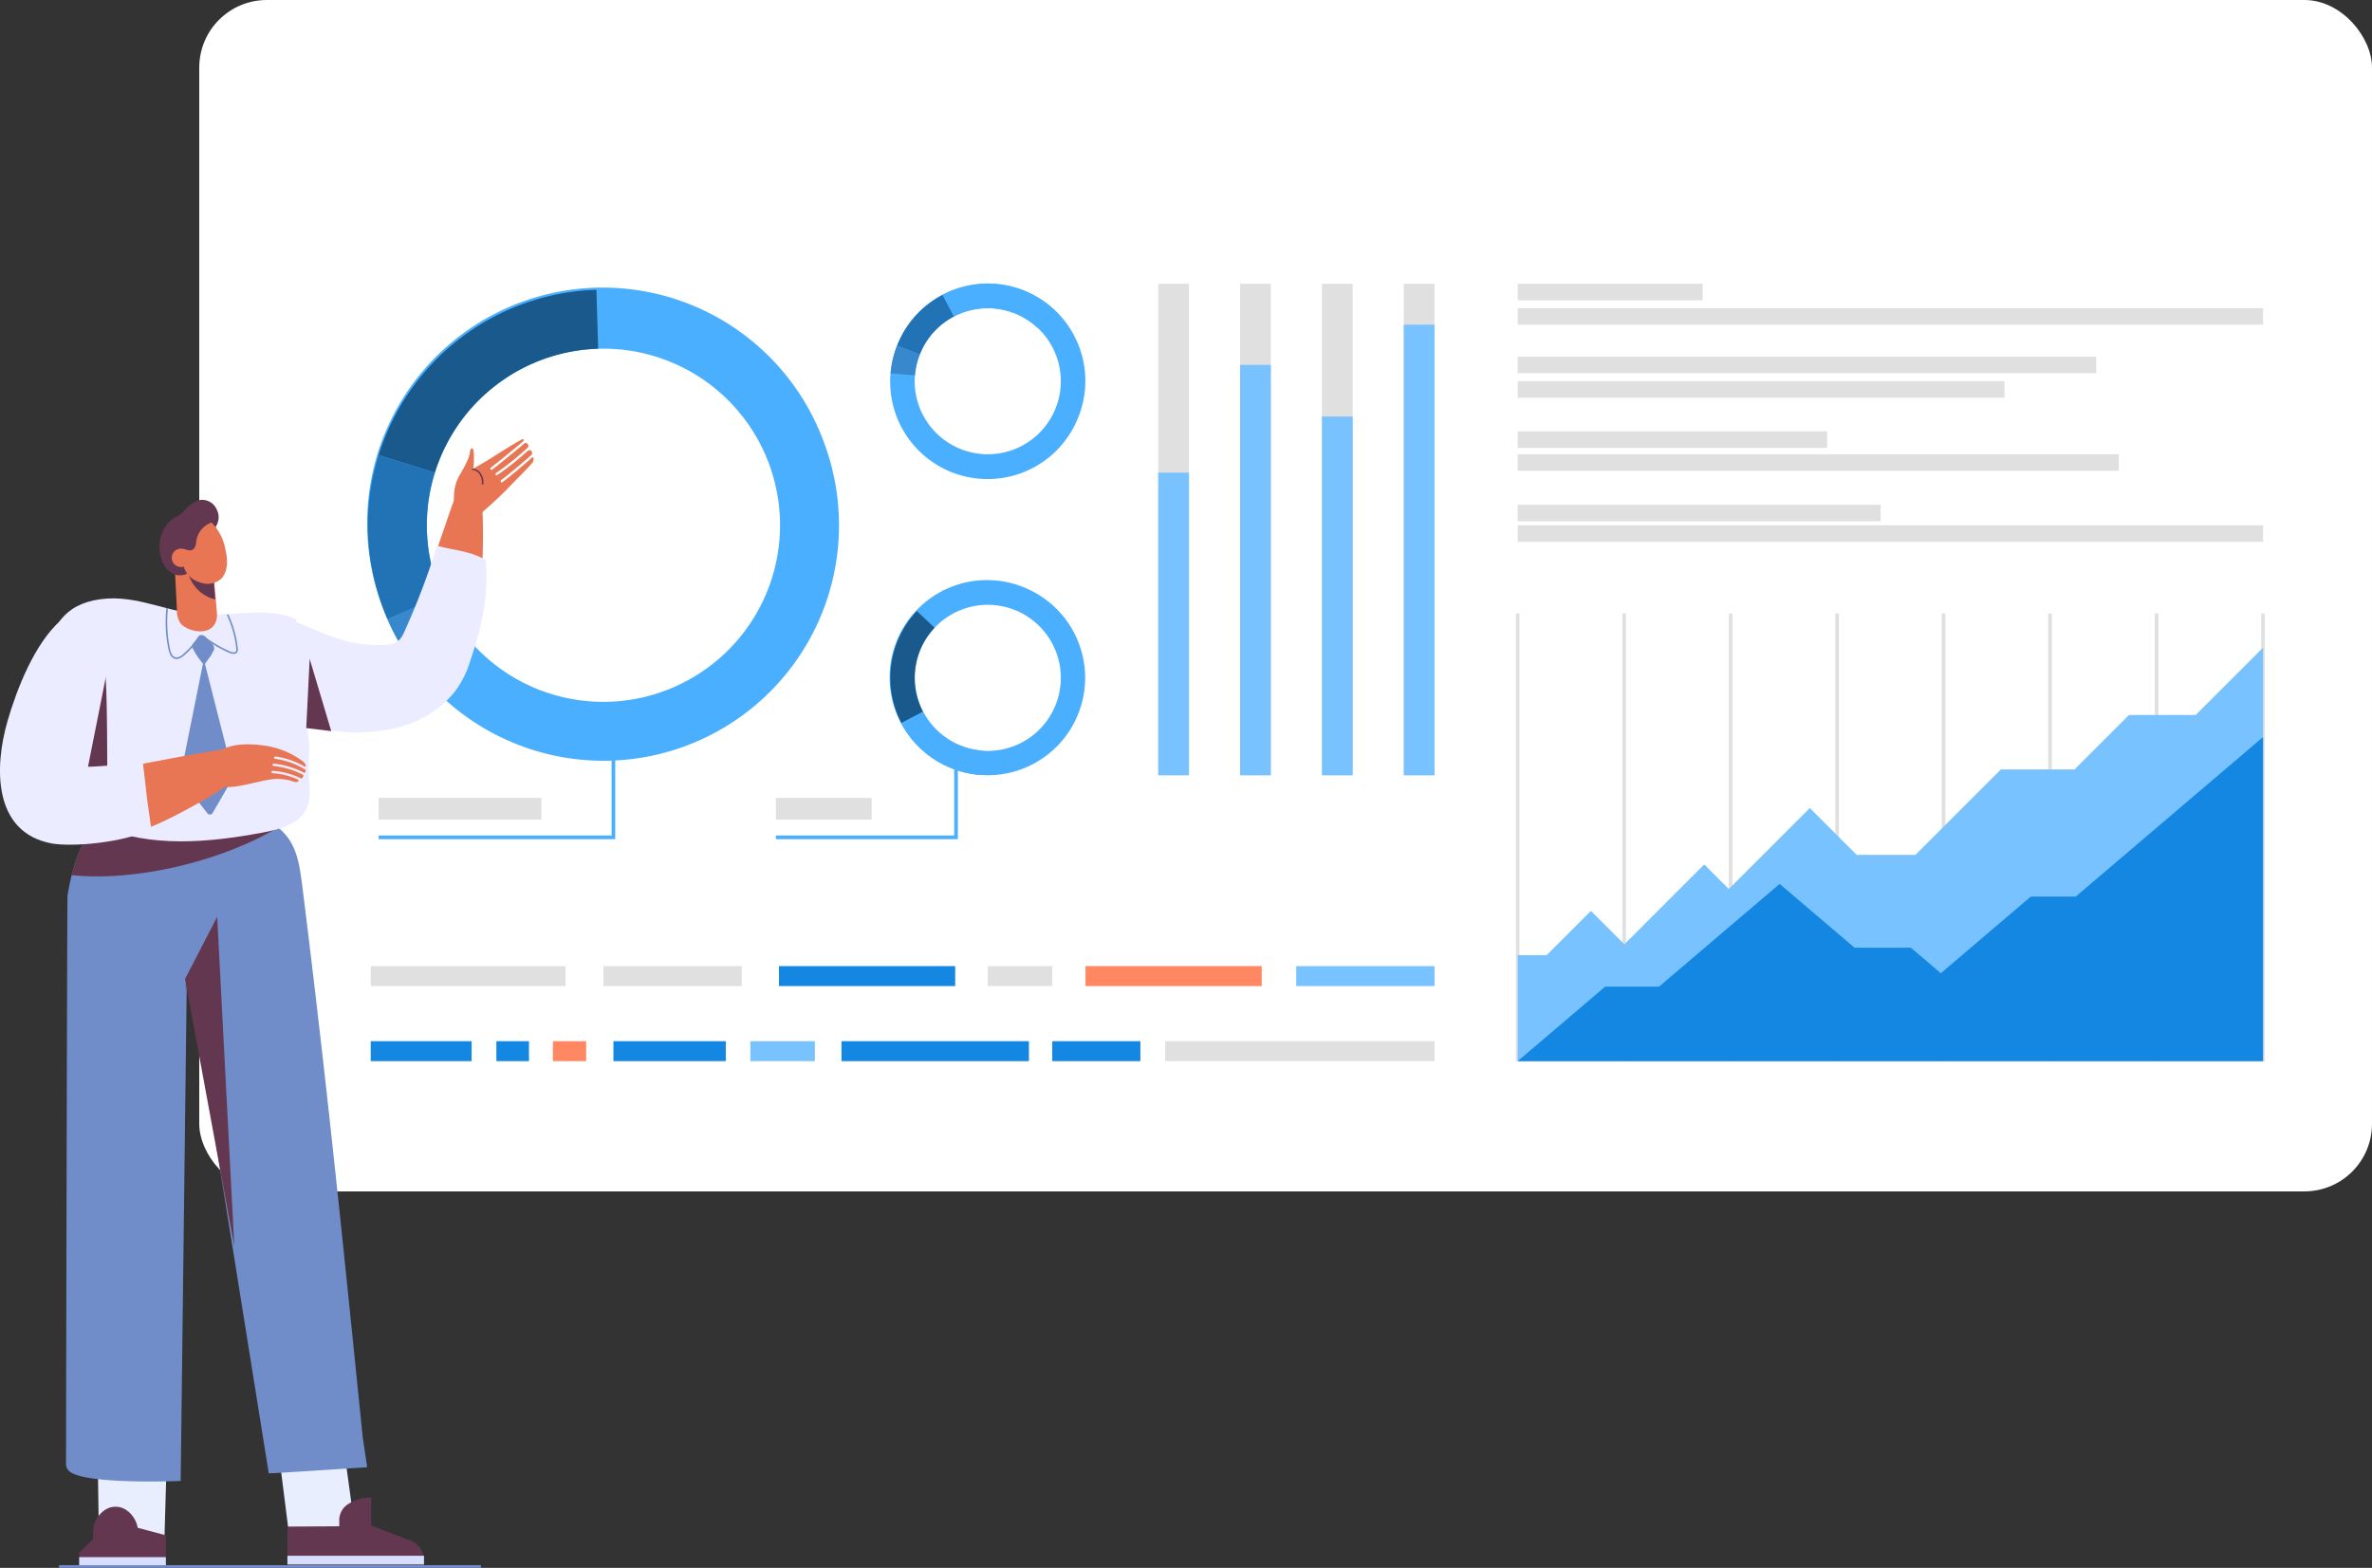 <svg xmlns="http://www.w3.org/2000/svg" width="386.134" height="255.295" viewBox="0 0 386.134 255.295"><rect x="0" y="0" width="386.134" height="255.295" fill="#333333" stroke="none"/><g id="Grupo_9527" data-name="Grupo 9527" transform="translate(1458.464 -10767.811)"><g id="Grupo_9525" data-name="Grupo 9525" transform="translate(-1892 9046)"><rect id="Rect&#xE1;ngulo_4284" data-name="Rect&#xE1;ngulo 4284" width="353.696" height="193.989" rx="11" transform="translate(465.973 1721.811)" fill="#fff"></rect><g id="Grupo_9514" data-name="Grupo 9514" transform="translate(85.788 1641.306)"><g id="Grupo_9432" data-name="Grupo 9432" transform="translate(408.098 237.814)"><rect id="Rect&#xE1;ngulo_4242" data-name="Rect&#xE1;ngulo 4242" width="31.714" height="3.247" fill="#e0e0e0"></rect></g><g id="Grupo_9433" data-name="Grupo 9433" transform="translate(445.982 237.814)"><rect id="Rect&#xE1;ngulo_4243" data-name="Rect&#xE1;ngulo 4243" width="22.515" height="3.247" fill="#e0e0e0"></rect></g><g id="Grupo_9434" data-name="Grupo 9434" transform="translate(558.76 237.814)"><rect id="Rect&#xE1;ngulo_4244" data-name="Rect&#xE1;ngulo 4244" width="22.514" height="3.247" fill="#78c2ff"></rect></g><g id="Grupo_9435" data-name="Grupo 9435" transform="translate(474.558 237.814)"><rect id="Rect&#xE1;ngulo_4245" data-name="Rect&#xE1;ngulo 4245" width="28.684" height="3.247" fill="#1487e3"></rect></g><g id="Grupo_9436" data-name="Grupo 9436" transform="translate(524.456 237.814)"><rect id="Rect&#xE1;ngulo_4246" data-name="Rect&#xE1;ngulo 4246" width="28.684" height="3.247" fill="#ff8761"></rect></g><g id="Grupo_9437" data-name="Grupo 9437" transform="translate(508.545 237.814)"><rect id="Rect&#xE1;ngulo_4247" data-name="Rect&#xE1;ngulo 4247" width="10.499" height="3.247" transform="translate(0)" fill="#e0e0e0"></rect></g><g id="Grupo_9438" data-name="Grupo 9438" transform="translate(408.098 250.039)"><rect id="Rect&#xE1;ngulo_4248" data-name="Rect&#xE1;ngulo 4248" width="16.425" height="3.247" fill="#1487e3"></rect></g><g id="Grupo_9439" data-name="Grupo 9439" transform="translate(428.555 250.039)"><rect id="Rect&#xE1;ngulo_4249" data-name="Rect&#xE1;ngulo 4249" width="5.304" height="3.247" fill="#1487e3"></rect></g><g id="Grupo_9440" data-name="Grupo 9440" transform="translate(537.437 250.039)"><rect id="Rect&#xE1;ngulo_4250" data-name="Rect&#xE1;ngulo 4250" width="43.837" height="3.247" transform="translate(0)" fill="#e0e0e0"></rect></g><g id="Grupo_9441" data-name="Grupo 9441" transform="translate(437.756 250.039)"><rect id="Rect&#xE1;ngulo_4251" data-name="Rect&#xE1;ngulo 4251" width="5.412" height="3.247" fill="#ff8761"></rect></g><g id="Grupo_9442" data-name="Grupo 9442" transform="translate(519.044 250.039)"><rect id="Rect&#xE1;ngulo_4252" data-name="Rect&#xE1;ngulo 4252" width="14.342" height="3.247" transform="translate(0)" fill="#1487e3"></rect></g><g id="Grupo_9443" data-name="Grupo 9443" transform="translate(484.732 250.039)"><rect id="Rect&#xE1;ngulo_4253" data-name="Rect&#xE1;ngulo 4253" width="30.515" height="3.247" fill="#1487e3"></rect></g><g id="Grupo_9444" data-name="Grupo 9444" transform="translate(469.904 250.039)"><rect id="Rect&#xE1;ngulo_4254" data-name="Rect&#xE1;ngulo 4254" width="10.499" height="3.247" fill="#78c2ff"></rect></g><g id="Grupo_9445" data-name="Grupo 9445" transform="translate(447.605 250.039)"><rect id="Rect&#xE1;ngulo_4255" data-name="Rect&#xE1;ngulo 4255" width="18.293" height="3.247" fill="#1487e3"></rect></g><g id="Grupo_9454" data-name="Grupo 9454" transform="translate(407.63 127.677)"><g id="Grupo_9447" data-name="Grupo 9447"><g id="Grupo_9446" data-name="Grupo 9446"><path id="Trazado_4814" data-name="Trazado 4814" d="M482.084,153.034a38.341,38.341,0,1,0-72.2,25.821q.434,1.221.944,2.392a38.342,38.342,0,0,0,71.259-28.214Zm-26.422,39.979a28.711,28.711,0,0,1-36.038-15.6c-.254-.584-.491-1.183-.709-1.793a28.746,28.746,0,1,1,36.747,17.389Z" transform="translate(-407.63 -127.593)" fill="#4aafff"></path></g></g><g id="Grupo_9449" data-name="Grupo 9449" transform="translate(1.751 0.017)"><g id="Grupo_9448" data-name="Grupo 9448"><path id="Trazado_4815" data-name="Trazado 4815" d="M418.389,157.376l-9.16-2.86a38.387,38.387,0,0,1,35.455-26.907l.286,9.592a28.792,28.792,0,0,0-26.582,20.174Z" transform="translate(-409.229 -127.609)" fill="#1a598c"></path></g></g><g id="Grupo_9451" data-name="Grupo 9451" transform="translate(0 26.924)"><g id="Grupo_9450" data-name="Grupo 9450"><path id="Trazado_4816" data-name="Trazado 4816" d="M419.624,175.075l-8.8,3.831q-.509-1.171-.944-2.392a38.164,38.164,0,0,1-.5-24.339l9.16,2.86a28.615,28.615,0,0,0,.375,18.247C419.133,173.893,419.37,174.492,419.624,175.075Z" transform="translate(-407.63 -152.176)" fill="#2273b5"></path></g></g><g id="Grupo_9453" data-name="Grupo 9453" transform="translate(3.194 49.823)"><g id="Grupo_9452" data-name="Grupo 9452"><path id="Trazado_4817" data-name="Trazado 4817" d="M416.491,186.458a38.074,38.074,0,0,1-5.944-9.543l8.8-3.831a28.588,28.588,0,0,0,4.454,7.157Z" transform="translate(-410.547 -173.084)" fill="#3788cc"></path></g></g></g><g id="Grupo_9463" data-name="Grupo 9463" transform="translate(492.681 175.012)"><g id="Grupo_9456" data-name="Grupo 9456"><g id="Grupo_9455" data-name="Grupo 9455"><path id="Trazado_4818" data-name="Trazado 4818" d="M507.932,172.34a15.86,15.86,0,1,0-13.567,28.671c.322.153.648.295.976.423a15.86,15.86,0,0,0,12.591-29.094Zm3.965,19.421a11.871,11.871,0,0,1-15.1,5.979c-.246-.1-.49-.2-.732-.317a11.89,11.89,0,1,1,15.834-5.662Z" transform="translate(-485.285 -170.812)" fill="#4aafff"></path></g></g><g id="Grupo_9458" data-name="Grupo 9458" transform="translate(0 4.985)"><g id="Grupo_9457" data-name="Grupo 9457"><path id="Trazado_4819" data-name="Trazado 4819" d="M490.616,191.762,487.1,193.6a15.883,15.883,0,0,1,2.5-18.24l2.888,2.724a11.909,11.909,0,0,0-1.874,13.675Z" transform="translate(-485.285 -175.363)" fill="#1a598c"></path></g></g><g id="Grupo_9460" data-name="Grupo 9460" transform="translate(1.815 21.384)"><g id="Grupo_9459" data-name="Grupo 9459"><path id="Trazado_4820" data-name="Trazado 4820" d="M496.637,195.88l-1.453,3.694c-.328-.128-.654-.269-.976-.423a15.8,15.8,0,0,1-7.266-6.975l3.516-1.841a11.843,11.843,0,0,0,5.448,5.228C496.148,195.678,496.391,195.784,496.637,195.88Z" transform="translate(-486.942 -190.336)" fill="#4aafff"></path></g></g><g id="Grupo_9462" data-name="Grupo 9462" transform="translate(10.057 26.928)"><g id="Grupo_9461" data-name="Grupo 9461"><path id="Trazado_4821" data-name="Trazado 4821" d="M499,200.145a15.742,15.742,0,0,1-4.53-1.053l1.453-3.694a11.82,11.82,0,0,0,3.4.792Z" transform="translate(-494.467 -195.398)" fill="#4aafff"></path></g></g></g><g id="Grupo_9472" data-name="Grupo 9472" transform="translate(492.682 126.713)"><g id="Grupo_9465" data-name="Grupo 9465"><g id="Grupo_9464" data-name="Grupo 9464"><path id="Trazado_4822" data-name="Trazado 4822" d="M515.485,149.36a15.86,15.86,0,1,0-28.672-13.567c-.152.323-.295.648-.423.976a15.86,15.86,0,0,0,29.1,12.591Zm-19.422,3.966a11.875,11.875,0,0,1-5.98-15.1q.146-.37.318-.732a11.891,11.891,0,1,1,5.662,15.834Z" transform="translate(-485.285 -126.713)" fill="#4aafff"></path></g></g><g id="Grupo_9467" data-name="Grupo 9467" transform="translate(8.501)"><g id="Grupo_9466" data-name="Grupo 9466"><path id="Trazado_4823" data-name="Trazado 4823" d="M494.889,132.046l-1.842-3.517a15.875,15.875,0,0,1,18.24,2.5l-2.722,2.89a11.912,11.912,0,0,0-13.676-1.874Z" transform="translate(-493.047 -126.713)" fill="#4aafff"></path></g></g><g id="Grupo_9469" data-name="Grupo 9469" transform="translate(1.105 1.815)"><g id="Grupo_9468" data-name="Grupo 9468"><path id="Trazado_4824" data-name="Trazado 4824" d="M489.987,138.066l-3.693-1.454c.128-.328.271-.653.423-.976a15.786,15.786,0,0,1,6.973-7.265l1.842,3.517a11.83,11.83,0,0,0-5.228,5.447Q490.134,137.7,489.987,138.066Z" transform="translate(-486.294 -128.371)" fill="#2273b5"></path></g></g><g id="Grupo_9471" data-name="Grupo 9471" transform="translate(0.051 10.056)"><g id="Grupo_9470" data-name="Grupo 9470"><path id="Trazado_4825" data-name="Trazado 4825" d="M485.332,140.425a15.764,15.764,0,0,1,1.054-4.53l3.693,1.454a11.883,11.883,0,0,0-.791,3.4Z" transform="translate(-485.332 -135.895)" fill="#3788cc"></path></g></g></g><g id="Grupo_9492" data-name="Grupo 9492" transform="translate(594.518 180.408)"><g id="Grupo_9489" data-name="Grupo 9489" transform="translate(0)"><g id="Grupo_9474" data-name="Grupo 9474" transform="translate(121.33)"><g id="Grupo_9473" data-name="Grupo 9473"><rect id="Rect&#xE1;ngulo_4256" data-name="Rect&#xE1;ngulo 4256" width="0.588" height="72.879" fill="#e0e0e0"></rect></g></g><g id="Grupo_9476" data-name="Grupo 9476" transform="translate(103.998)"><g id="Grupo_9475" data-name="Grupo 9475"><rect id="Rect&#xE1;ngulo_4257" data-name="Rect&#xE1;ngulo 4257" width="0.588" height="72.879" fill="#e0e0e0"></rect></g></g><g id="Grupo_9478" data-name="Grupo 9478" transform="translate(86.664)"><g id="Grupo_9477" data-name="Grupo 9477"><rect id="Rect&#xE1;ngulo_4258" data-name="Rect&#xE1;ngulo 4258" width="0.588" height="72.879" fill="#e0e0e0"></rect></g></g><g id="Grupo_9480" data-name="Grupo 9480" transform="translate(69.332)"><g id="Grupo_9479" data-name="Grupo 9479"><rect id="Rect&#xE1;ngulo_4259" data-name="Rect&#xE1;ngulo 4259" width="0.588" height="72.879" fill="#e0e0e0"></rect></g></g><g id="Grupo_9482" data-name="Grupo 9482" transform="translate(51.998)"><g id="Grupo_9481" data-name="Grupo 9481"><rect id="Rect&#xE1;ngulo_4260" data-name="Rect&#xE1;ngulo 4260" width="0.588" height="72.879" fill="#e0e0e0"></rect></g></g><g id="Grupo_9484" data-name="Grupo 9484" transform="translate(34.666)"><g id="Grupo_9483" data-name="Grupo 9483"><rect id="Rect&#xE1;ngulo_4261" data-name="Rect&#xE1;ngulo 4261" width="0.588" height="72.879" fill="#e0e0e0"></rect></g></g><g id="Grupo_9486" data-name="Grupo 9486" transform="translate(17.332)"><g id="Grupo_9485" data-name="Grupo 9485"><rect id="Rect&#xE1;ngulo_4262" data-name="Rect&#xE1;ngulo 4262" width="0.589" height="72.879" fill="#e0e0e0"></rect></g></g><g id="Grupo_9488" data-name="Grupo 9488"><g id="Grupo_9487" data-name="Grupo 9487"><rect id="Rect&#xE1;ngulo_4263" data-name="Rect&#xE1;ngulo 4263" width="0.588" height="72.879" fill="#e0e0e0"></rect></g></g></g><g id="Grupo_9490" data-name="Grupo 9490" transform="translate(0.294 5.553)"><path id="Trazado_4826" data-name="Trazado 4826" d="M578.534,248.134V230.88h4.709l7.21-7.211,5.445,5.444L608.9,216.107l4,4,13.188-13.186,7.624,7.624h9.565l13.907-13.907h11.993l8.866-8.867H688.9l10.964-10.963v67.325Z" transform="translate(-578.534 -180.809)" fill="#78c2ff"></path></g><g id="Grupo_9491" data-name="Grupo 9491" transform="translate(0.294 20.106)"><path id="Trazado_4827" data-name="Trazado 4827" d="M578.534,246.869l14.241-12.131h8.763l19.636-16.728,12.189,10.383h9.171l4.881,4.159,14.648-12.478h7.31L699.865,194.1v52.773Z" transform="translate(-578.534 -194.096)" fill="#1487e3"></path></g></g><g id="Grupo_9493" data-name="Grupo 9493" transform="translate(594.812 130.683)"><rect id="Rect&#xE1;ngulo_4264" data-name="Rect&#xE1;ngulo 4264" width="121.33" height="2.693" fill="#e0e0e0"></rect></g><g id="Grupo_9494" data-name="Grupo 9494" transform="translate(594.812 126.713)"><rect id="Rect&#xE1;ngulo_4265" data-name="Rect&#xE1;ngulo 4265" width="30.117" height="2.693" fill="#e0e0e0"></rect></g><g id="Grupo_9495" data-name="Grupo 9495" transform="translate(594.812 142.577)"><rect id="Rect&#xE1;ngulo_4266" data-name="Rect&#xE1;ngulo 4266" width="79.243" height="2.693" fill="#e0e0e0"></rect></g><g id="Grupo_9496" data-name="Grupo 9496" transform="translate(594.812 138.57)"><rect id="Rect&#xE1;ngulo_4267" data-name="Rect&#xE1;ngulo 4267" width="94.179" height="2.693" fill="#e0e0e0"></rect></g><g id="Grupo_9497" data-name="Grupo 9497" transform="translate(594.812 154.47)"><rect id="Rect&#xE1;ngulo_4268" data-name="Rect&#xE1;ngulo 4268" width="97.858" height="2.693" fill="#e0e0e0"></rect></g><g id="Grupo_9498" data-name="Grupo 9498" transform="translate(594.812 150.744)"><rect id="Rect&#xE1;ngulo_4269" data-name="Rect&#xE1;ngulo 4269" width="50.376" height="2.691" fill="#e0e0e0"></rect></g><g id="Grupo_9499" data-name="Grupo 9499" transform="translate(594.812 166.03)"><rect id="Rect&#xE1;ngulo_4270" data-name="Rect&#xE1;ngulo 4270" width="121.33" height="2.691" fill="#e0e0e0"></rect></g><g id="Grupo_9500" data-name="Grupo 9500" transform="translate(594.812 162.698)"><rect id="Rect&#xE1;ngulo_4271" data-name="Rect&#xE1;ngulo 4271" width="59.082" height="2.693" fill="#e0e0e0"></rect></g><g id="Grupo_9505" data-name="Grupo 9505" transform="translate(536.297 126.713)"><g id="Grupo_9501" data-name="Grupo 9501"><rect id="Rect&#xE1;ngulo_4272" data-name="Rect&#xE1;ngulo 4272" width="5.003" height="80.026" fill="#e0e0e0"></rect></g><g id="Grupo_9502" data-name="Grupo 9502" transform="translate(13.325)"><rect id="Rect&#xE1;ngulo_4273" data-name="Rect&#xE1;ngulo 4273" width="5.003" height="80.026" fill="#e0e0e0"></rect></g><g id="Grupo_9503" data-name="Grupo 9503" transform="translate(26.65)"><rect id="Rect&#xE1;ngulo_4274" data-name="Rect&#xE1;ngulo 4274" width="5.002" height="80.026" fill="#e0e0e0"></rect></g><g id="Grupo_9504" data-name="Grupo 9504" transform="translate(39.974)"><rect id="Rect&#xE1;ngulo_4275" data-name="Rect&#xE1;ngulo 4275" width="5.002" height="80.026" fill="#e0e0e0"></rect></g></g><g id="Grupo_9506" data-name="Grupo 9506" transform="translate(536.297 157.461)"><rect id="Rect&#xE1;ngulo_4276" data-name="Rect&#xE1;ngulo 4276" width="5.003" height="49.277" fill="#78c2ff"></rect></g><g id="Grupo_9507" data-name="Grupo 9507" transform="translate(549.621 139.918)"><rect id="Rect&#xE1;ngulo_4277" data-name="Rect&#xE1;ngulo 4277" width="5.003" height="66.821" transform="translate(0)" fill="#78c2ff"></rect></g><g id="Grupo_9508" data-name="Grupo 9508" transform="translate(562.946 148.327)"><rect id="Rect&#xE1;ngulo_4278" data-name="Rect&#xE1;ngulo 4278" width="5.002" height="58.412" fill="#78c2ff"></rect></g><g id="Grupo_9509" data-name="Grupo 9509" transform="translate(576.271 133.376)"><rect id="Rect&#xE1;ngulo_4279" data-name="Rect&#xE1;ngulo 4279" width="5.002" height="73.362" fill="#78c2ff"></rect></g><g id="Grupo_9510" data-name="Grupo 9510" transform="translate(474.056 204.007)"><path id="Trazado_4828" data-name="Trazado 4828" d="M497.9,210.419H468.279v-.588h29.027V197.285h.589Z" transform="translate(-468.279 -197.285)" fill="#4aafff"></path></g><g id="Grupo_9511" data-name="Grupo 9511" transform="translate(409.381 198.237)"><path id="Trazado_4829" data-name="Trazado 4829" d="M447.748,210.921h-38.52v-.588h37.93V192.017h.589Z" transform="translate(-409.229 -192.017)" fill="#4aafff"></path></g><g id="Grupo_9512" data-name="Grupo 9512" transform="translate(409.381 210.426)"><rect id="Rect&#xE1;ngulo_4280" data-name="Rect&#xE1;ngulo 4280" width="26.504" height="3.532" fill="#e0e0e0"></rect></g><g id="Grupo_9513" data-name="Grupo 9513" transform="translate(474.056 210.426)"><rect id="Rect&#xE1;ngulo_4281" data-name="Rect&#xE1;ngulo 4281" width="15.589" height="3.532" fill="#e0e0e0"></rect></g></g></g><g id="Grupo_9526" data-name="Grupo 9526" transform="translate(-1783.965 9398.695)"><path id="Trazado_4830" data-name="Trazado 4830" d="M589.547,1485.836c-1.754-.921-3.509-1.842-5.29-2.709,1.156-3.294,2.449-7.064,3.767-10.919a6.684,6.684,0,0,1,1.627-2.72,2.42,2.42,0,0,1,2.825-.527l.5,1.871a94.09,94.09,0,0,1-.417,16.55c-1.008-.513-2.018-1.021-3.016-1.546Z" transform="translate(-189.033 -20.517)" fill="#e87654"></path><path id="Trazado_4831" data-name="Trazado 4831" d="M602.654,1453.5l.006-.006c.534-.469,1.063-.92,1.595-1.373,1.234-1.082,2.531-2.27,3.536-3.311,1.787-1.853,4.061-4.088,4.245-4.458.1-.331.1-.2.108-.425a1.708,1.708,0,0,0,0-.26c-.009-.094-.114-.151-.177-.1l-.483.429c-.958.85-3.559,3.032-4.409,3.633a.144.144,0,0,1-.123.021.2.2,0,0,1-.124-.1.193.193,0,0,1,.044-.252c.835-.592,3.428-2.765,4.376-3.609l.547-.485a.428.428,0,0,0,.089-.484l-.008-.017v0a.407.407,0,0,0-.622-.216l-.48.422a43.071,43.071,0,0,1-4.572,3.589.146.146,0,0,1-.106.01.209.209,0,0,1-.139-.131.182.182,0,0,1,.079-.229,43.683,43.683,0,0,0,4.5-3.544c.219-.193.434-.382.643-.563a.45.45,0,0,0,.044-.581l-.006-.007a.387.387,0,0,0-.574-.13c-1.154,1-4.04,3.353-5.246,4.274a.148.148,0,0,1-.128.024.194.194,0,0,1-.106-.073.2.2,0,0,1,.023-.275c1.228-.939,4.138-3.31,5.311-4.332a.21.21,0,0,0-.045-.322l-.012-.007c-.2-.092-5.233,3.12-5.233,3.12-.755.472-1.653,1-2.616,1.55l-.172.1h0l-.087.05-.042.025a.111.111,0,0,0,.022-.043l.007-.02c.139-.47.246-3.212-.121-3.266a.324.324,0,0,0-.321.207,1.314,1.314,0,0,0-.09.43c-.137,1.3-1.391,3.153-1.842,4.033-1.391,2.713-.33,5.359-.954,5.889,0,0,3.555.909,3.665.815Z" transform="translate(-199.795)" fill="#e87654"></path><path id="Trazado_4832" data-name="Trazado 4832" d="M612.533,1461.045l-.244-.026a2.4,2.4,0,0,0-.5-1.839,1.442,1.442,0,0,0-1.068-.5l.019-.228a1.7,1.7,0,0,1,1.242.58,2.592,2.592,0,0,1,.556,2.013Z" transform="translate(-208.363 -13.032)" fill="#633750"></path><path id="Trazado_4833" data-name="Trazado 4833" d="M509.7,1507.3c-2.526-1.385-4.968-1.467-7.75-2.217a121.714,121.714,0,0,1-5.348,14.044c-.542,1.162-1,2.025-3.37,2.106-7.005.237-11.111-2.789-15.1-4.019-5.989-1.844-6.016,1.483-7.03,2.932a6.234,6.234,0,0,0-.908,2.5c-.709,3.924-1.284,7.687,1.9,10.093,2.337,1.768-2.567-.639.35-.362,1.782.168,22.538,8.793,32.44-3.6a15.9,15.9,0,0,0,2.456-4.925c1.9-5.617,3.017-10.5,2.553-16.4Z" transform="translate(-105.3 -47.102)" fill="#ebecff"></path><path id="Trazado_4834" data-name="Trazado 4834" d="M504.4,2051.612l-10.846-1.057,2.094,16.609,10.443-3.188Z" transform="translate(-122.767 -445.589)" fill="#e9eeff"></path><path id="Trazado_4835" data-name="Trazado 4835" d="M521.294,2089.767c0-.023,0-.048-.007-.072-.006-.055-.013-.11-.022-.164,0-.026-.009-.051-.014-.077-.011-.057-.025-.115-.04-.17,0-.019-.009-.039-.013-.058-.021-.072-.045-.143-.072-.213-.009-.024-.019-.048-.03-.073-.019-.046-.039-.092-.061-.137s-.03-.062-.046-.092-.04-.074-.061-.11-.037-.066-.058-.1l-.007-.012c-.005-.009-.012-.016-.018-.025-.047-.073-.1-.143-.151-.213l-.045-.057q-.075-.092-.158-.181l-.054-.057c-.061-.062-.125-.122-.192-.18l-.039-.036q-.12-.1-.253-.2l-.057-.038c-.069-.047-.14-.094-.212-.137-.034-.021-.069-.04-.1-.06-.062-.034-.124-.067-.188-.1-.039-.019-.078-.038-.118-.056-.068-.032-.137-.06-.207-.089l-.11-.043c-.108-.04-.219-.077-.333-.109l-5.857-2.237v-4.6l-.009.011a.838.838,0,0,1-.29.036,7.4,7.4,0,0,0-1,.1,6.648,6.648,0,0,0-1.275.35,5.444,5.444,0,0,0-1.029.524,3.126,3.126,0,0,0-1.586,2.538v1.16l-8.433.051v5.536H521.3l0-.382c0-.079,0-.157-.008-.235Z" transform="translate(-126.853 -467.156)" fill="#633750"></path><rect id="Rect&#xE1;ngulo_4282" data-name="Rect&#xE1;ngulo 4282" width="22.235" height="1.425" transform="translate(372.289 1622.436)" fill="#d7deff"></rect><path id="Trazado_4836" data-name="Trazado 4836" d="M383.74,2003.028l.422,28.276,10.647-.529.528-18.249Z" transform="translate(-42.546 -410.869)" fill="#e9eeff"></path><path id="Trazado_4837" data-name="Trazado 4837" d="M373.424,2093.155l2.167-2.117.029-1.452c.034-1.722,1.622-3.824,3.57-3.824h.138c1.8,0,3.292,1.784,3.534,3.424l4.592,1.221v4.916H373.341v-2.086Z" transform="translate(-34.95 -471.309)" fill="#633750"></path><path id="Trazado_4838" data-name="Trazado 4838" d="M387.455,2116.21v1.625H373.34v-1.564l.084-.062Z" transform="translate(-34.949 -493.553)" fill="#d7deff"></path><path id="Trazado_4839" data-name="Trazado 4839" d="M365.345,1767.336a1.607,1.607,0,0,0,.75,1.348s.005,0,.007,0c3.069,2.054,17.919,1.429,17.919,1.429l.99-81.193-.289,1.335c.021-.154.044-.309.071-.46a5.484,5.484,0,0,1,.217-.875c.194.571.408,1.4.641,2.407.771,3.374,1.7,8.813,2.491,13.87l.018-.044,10.2,63.724c.8.005,16.02-1,16.02-1l-.72-4.852c-3.007-29.606-5.807-57.608-9.878-90.055a.337.337,0,0,1-.005-.045c0-.033-.01-.064-.015-.095l-.1-.723c-.023-.173-.049-.345-.074-.513-.018-.117-.033-.237-.048-.34-.1-.686-.2-1.251-.324-1.781-.072-.3-.146-.577-.222-.852a11.419,11.419,0,0,0-.888-2.246c-.015-.028-.031-.057-.046-.082-.123-.224-.263-.454-.434-.709-.151-.212-.306-.418-.474-.615a8.684,8.684,0,0,0-.8-.845c-.155-.143-.313-.28-.482-.408a11.644,11.644,0,0,0-2.792-1.634c-.2-.084-.4-.163-.59-.235-.128-.049-.255-.094-.383-.141a36.754,36.754,0,0,0-5.807-1.391l-.559-.1c-1.327-.235-2.619-.422-3.831-.549l-.888-.084c-1.269-.107-2.486-.159-3.612-.148-.206,0-.413,0-.625.006a24.018,24.018,0,0,0-3.77.378l-.125.015a15.348,15.348,0,0,0-1.965.507,11.082,11.082,0,0,0-1.769.764q-.165.088-.321.183c-.209.128-.413.258-.605.391a.009.009,0,0,0,0,0,11.226,11.226,0,0,0-.914.707,15.861,15.861,0,0,0-4.661,7.793c-.026.087-.054.176-.079.265-.1.332-.194.674-.286,1.024-.084.321-.164.651-.24.99-.163.733-.311,1.5-.446,2.325l0,.018c-.074.4-.248,92.533-.248,92.533Z" transform="translate(-29.108 -159.858)" fill="#708dc9"></path><path id="Trazado_4840" data-name="Trazado 4840" d="M445.308,1782.935l-2.789-53.656-5.236,10.13Z" transform="translate(-81.662 -210.883)" fill="#633750"></path><path id="Trazado_4841" data-name="Trazado 4841" d="M369.186,1677.89a15.863,15.863,0,0,1,4.661-7.792c.044-.038.091-.073.136-.111,4.243.15,8.485.295,12.733.217,5.409-.1,10.888-.313,16.091.982-.133.081-.263.164-.4.244-9.043,5.394-22.9,8.842-33.587,7.75.092-.35.187-.692.286-1.024.026-.089.054-.178.079-.265Z" transform="translate(-31.648 -167.568)" fill="#633750"></path><path id="Trazado_4842" data-name="Trazado 4842" d="M394.2,1540.3c-3.717-1.98-9.854-.8-14.046-.758-5.735.057-10.986-3.006-16.676-2.663-13.1.792-10.08,15.18-8.454,23.574,1.173,6.056.614,10.649,7.323,13.535,8.149,3.5,17.6,2.635,26.38,1,2.831-.527,6.054-1.432,7.169-3.956,1.05-2.375.028-5.535.321-7.992.477-4-.829-5.42-.751-10.242Z" transform="translate(-20.47 -70.306)" fill="#ebecff"></path><path id="Trazado_4843" data-name="Trazado 4843" d="M360.589,1592.649c-1.613-.493-3.225-.991-4.826-1.523-2.1-.7-4.085-1.549-6.089-2.424a25.4,25.4,0,0,1-.129-3.249,31.575,31.575,0,0,1,3.229-13.206c1.555-3.163,4.546-8.664,7.224-2.327.681,1.613.437,19.652.591,22.729Z" transform="translate(-17.56 -92.335)" fill="#633750"></path><path id="Trazado_4844" data-name="Trazado 4844" d="M438.188,1573.737l-3.846,19.16a.466.466,0,0,0,.091.381l4.357,5.541a.5.5,0,0,0,.816-.055l3.341-5.76a.463.463,0,0,0,.049-.348Z" transform="translate(-79.507 -97.253)" fill="#708dc9"></path><path id="Trazado_4845" data-name="Trazado 4845" d="M434.8,1481.72a2.773,2.773,0,0,0,.2-2.865,2.6,2.6,0,0,0-2.64-1.563,4.585,4.585,0,0,0-2.351,1.471l-1.367,1.314c-.782.751-1.625,1.657-1.541,2.737a.745.745,0,0,0,.083.319.769.769,0,0,0,.338.282,2.135,2.135,0,0,0,2.636-.7c.254-.379.455-.9.908-.961,0,.645-.272,2.29-.275,2.935Z" transform="translate(-74.216 -26.779)" fill="#633750"></path><path id="Trazado_4846" data-name="Trazado 4846" d="M436.858,1510.472l.191,2.21.466,5.363.13,1.512c.377,4.256-4.481,3.554-5.916,1.89a3.635,3.635,0,0,1-.581-2.2l-.462-9.058Z" transform="translate(-76.843 -50.831)" fill="#e87654"></path><path id="Trazado_4847" data-name="Trazado 4847" d="M443.149,1521.425l.3,3.68a5.964,5.964,0,0,1-4.457-4.564Z" transform="translate(-82.913 -58.391)" fill="#633750"></path><path id="Trazado_4848" data-name="Trazado 4848" d="M431.174,1487.814a3.9,3.9,0,0,0-3.715-2.889,5.245,5.245,0,0,0-4.662,2.337,6.069,6.069,0,0,0-.616,5.218,4.263,4.263,0,0,0,1.52,2.192,2.541,2.541,0,0,0,2.579.248,3.366,3.366,0,0,0,.937-.816c1.721-2.007,1.216-3.1,3.273-4.762Z" transform="translate(-70.393 -32.361)" fill="#633750"></path><path id="Trazado_4849" data-name="Trazado 4849" d="M435.713,1491.047a8.267,8.267,0,0,1,2.213,4.257c.4,1.644.524,3.571-.606,4.838a3.363,3.363,0,0,1-3.614.6,3.729,3.729,0,0,1-2.536-2.529,1.5,1.5,0,1,1-.3-2.924c.577.062,1.169.445,1.693.2.575-.271.591-1.051.7-1.673a3.7,3.7,0,0,1,2.44-2.774Z" transform="translate(-75.758 -36.841)" fill="#e87654"></path><path id="Trazado_4850" data-name="Trazado 4850" d="M427.366,1551a1.985,1.985,0,0,0,1.19-.56,12.043,12.043,0,0,0,2.459-2.789c.1-.149.183-.275.3-.3a.586.586,0,0,1,.409.173,22.375,22.375,0,0,0,4.194,2.466c.534.239,1.165.275,1.373-.185a.957.957,0,0,0,.045-.511,17.233,17.233,0,0,0-1.564-5.593l-.231.109a16.962,16.962,0,0,1,1.541,5.51.748.748,0,0,1-.024.379c-.155.343-.745.188-1.035.057a22.056,22.056,0,0,1-4.146-2.437.79.79,0,0,0-.614-.218.806.806,0,0,0-.466.412,11.821,11.821,0,0,1-2.406,2.729,1.523,1.523,0,0,1-1.2.482c-.431-.1-.724-.544-.894-1.36a21.421,21.421,0,0,1-.333-6.643l-.254-.027a21.678,21.678,0,0,0,.337,6.722c.192.925.548,1.434,1.086,1.557a1,1,0,0,0,.231.026Z" transform="translate(-73.121 -74.579)" fill="#708dc9"></path><path id="Trazado_4851" data-name="Trazado 4851" d="M444.97,1560.842a1.876,1.876,0,0,1-.07,1.3,3.9,3.9,0,0,1-.447.719l-.67.923a.324.324,0,0,1-.113.111c-.14.072-.3-.057-.4-.174a11.89,11.89,0,0,1-1.461-2.194.77.77,0,0,1,.065-1.052,8.591,8.591,0,0,1,.8-.874c.22-.21.529-.424.82-.313a.83.83,0,0,1,.264.188l.655.614a2.791,2.791,0,0,1,.706.866.9.9,0,0,1-.158,1.021Z" transform="translate(-84.845 -86.679)" fill="#708dc9"></path><rect id="Rect&#xE1;ngulo_4283" data-name="Rect&#xE1;ngulo 4283" width="68.687" height="0.448" transform="translate(335.1 1623.962)" fill="#708dc9"></rect><path id="Trazado_4852" data-name="Trazado 4852" d="M511.075,1573.4l3.512,11.769-4.067-.494Z" transform="translate(-135.165 -97.009)" fill="#633750"></path><path id="Trazado_4853" data-name="Trazado 4853" d="M385.654,1638.841c.9-2.835-3.733-4.9-3.631-7.908.612.038,2.142-.81,2.587-.387.564.535,12.987-2.358,20.081-3.244a26.72,26.72,0,0,0,.854,5.436c-2.07.53-3.287,1.839-5.753,3.157-3.7,1.977-10.381,6-15.658,5.9-.731-.013,1.271-2.167,1.521-2.956Z" transform="translate(-41.291 -136.385)" fill="#e87654"></path><path id="Trazado_4854" data-name="Trazado 4854" d="M326.731,1563.111c1.529-5.278,4.408-12.61,8.646-16.37,1.9-1.689,3.787-1.294,6.232-1.052,5.294.528,4.874-1.673,2.7,2.328l-4.483,22.547c.7.036,8.243-.518,8.941-.615.279,2.148.429,3.8.69,5.95.165,1.365.664,4.609.684,4.806-4.613,2.313-13.094,2.926-16.209,2.349-9.6-1.779-9.372-12.452-7.2-19.942Z" transform="translate(0 -76.601)" fill="#ebecff"></path><path id="Trazado_4855" data-name="Trazado 4855" d="M469.031,1629.19a12.42,12.42,0,0,0-4.935-1.767.173.173,0,0,1-.133-.21.188.188,0,0,1,.192-.169,12.692,12.692,0,0,1,4.754,1.631c.121.071.267-.076.22-.223l-.008-.023a2.421,2.421,0,0,0-.765-.807,13.6,13.6,0,0,0-4.88-2.152,13.989,13.989,0,0,0-1.539-.262c-2.059-.232-7.214-.609-7.913,2.883-.4,2,.953,3.989,2.6,3.927,2.43-.09,4.942-1.057,7.385-1.307l.083-.006a9.235,9.235,0,0,1,2.182.172c.468.08,1.078.466,1.57.267a.185.185,0,0,0,.014-.325,11.271,11.271,0,0,0-4.182-1.056.167.167,0,0,1-.152-.192.194.194,0,0,1,.177-.19,12.109,12.109,0,0,1,4.645,1.236.14.14,0,0,0,.17-.05,3.456,3.456,0,0,0,.2-.289.184.184,0,0,0-.049-.255,13.845,13.845,0,0,0-4.826-1.44.173.173,0,0,1-.132-.211.184.184,0,0,1,.191-.168,14.106,14.106,0,0,1,4.933,1.476.154.154,0,0,0,.212-.106c.02-.062.039-.122.055-.184a.178.178,0,0,0-.065-.2Z" transform="translate(-93.841 -134.752)" fill="#e87654"></path></g></g></svg>